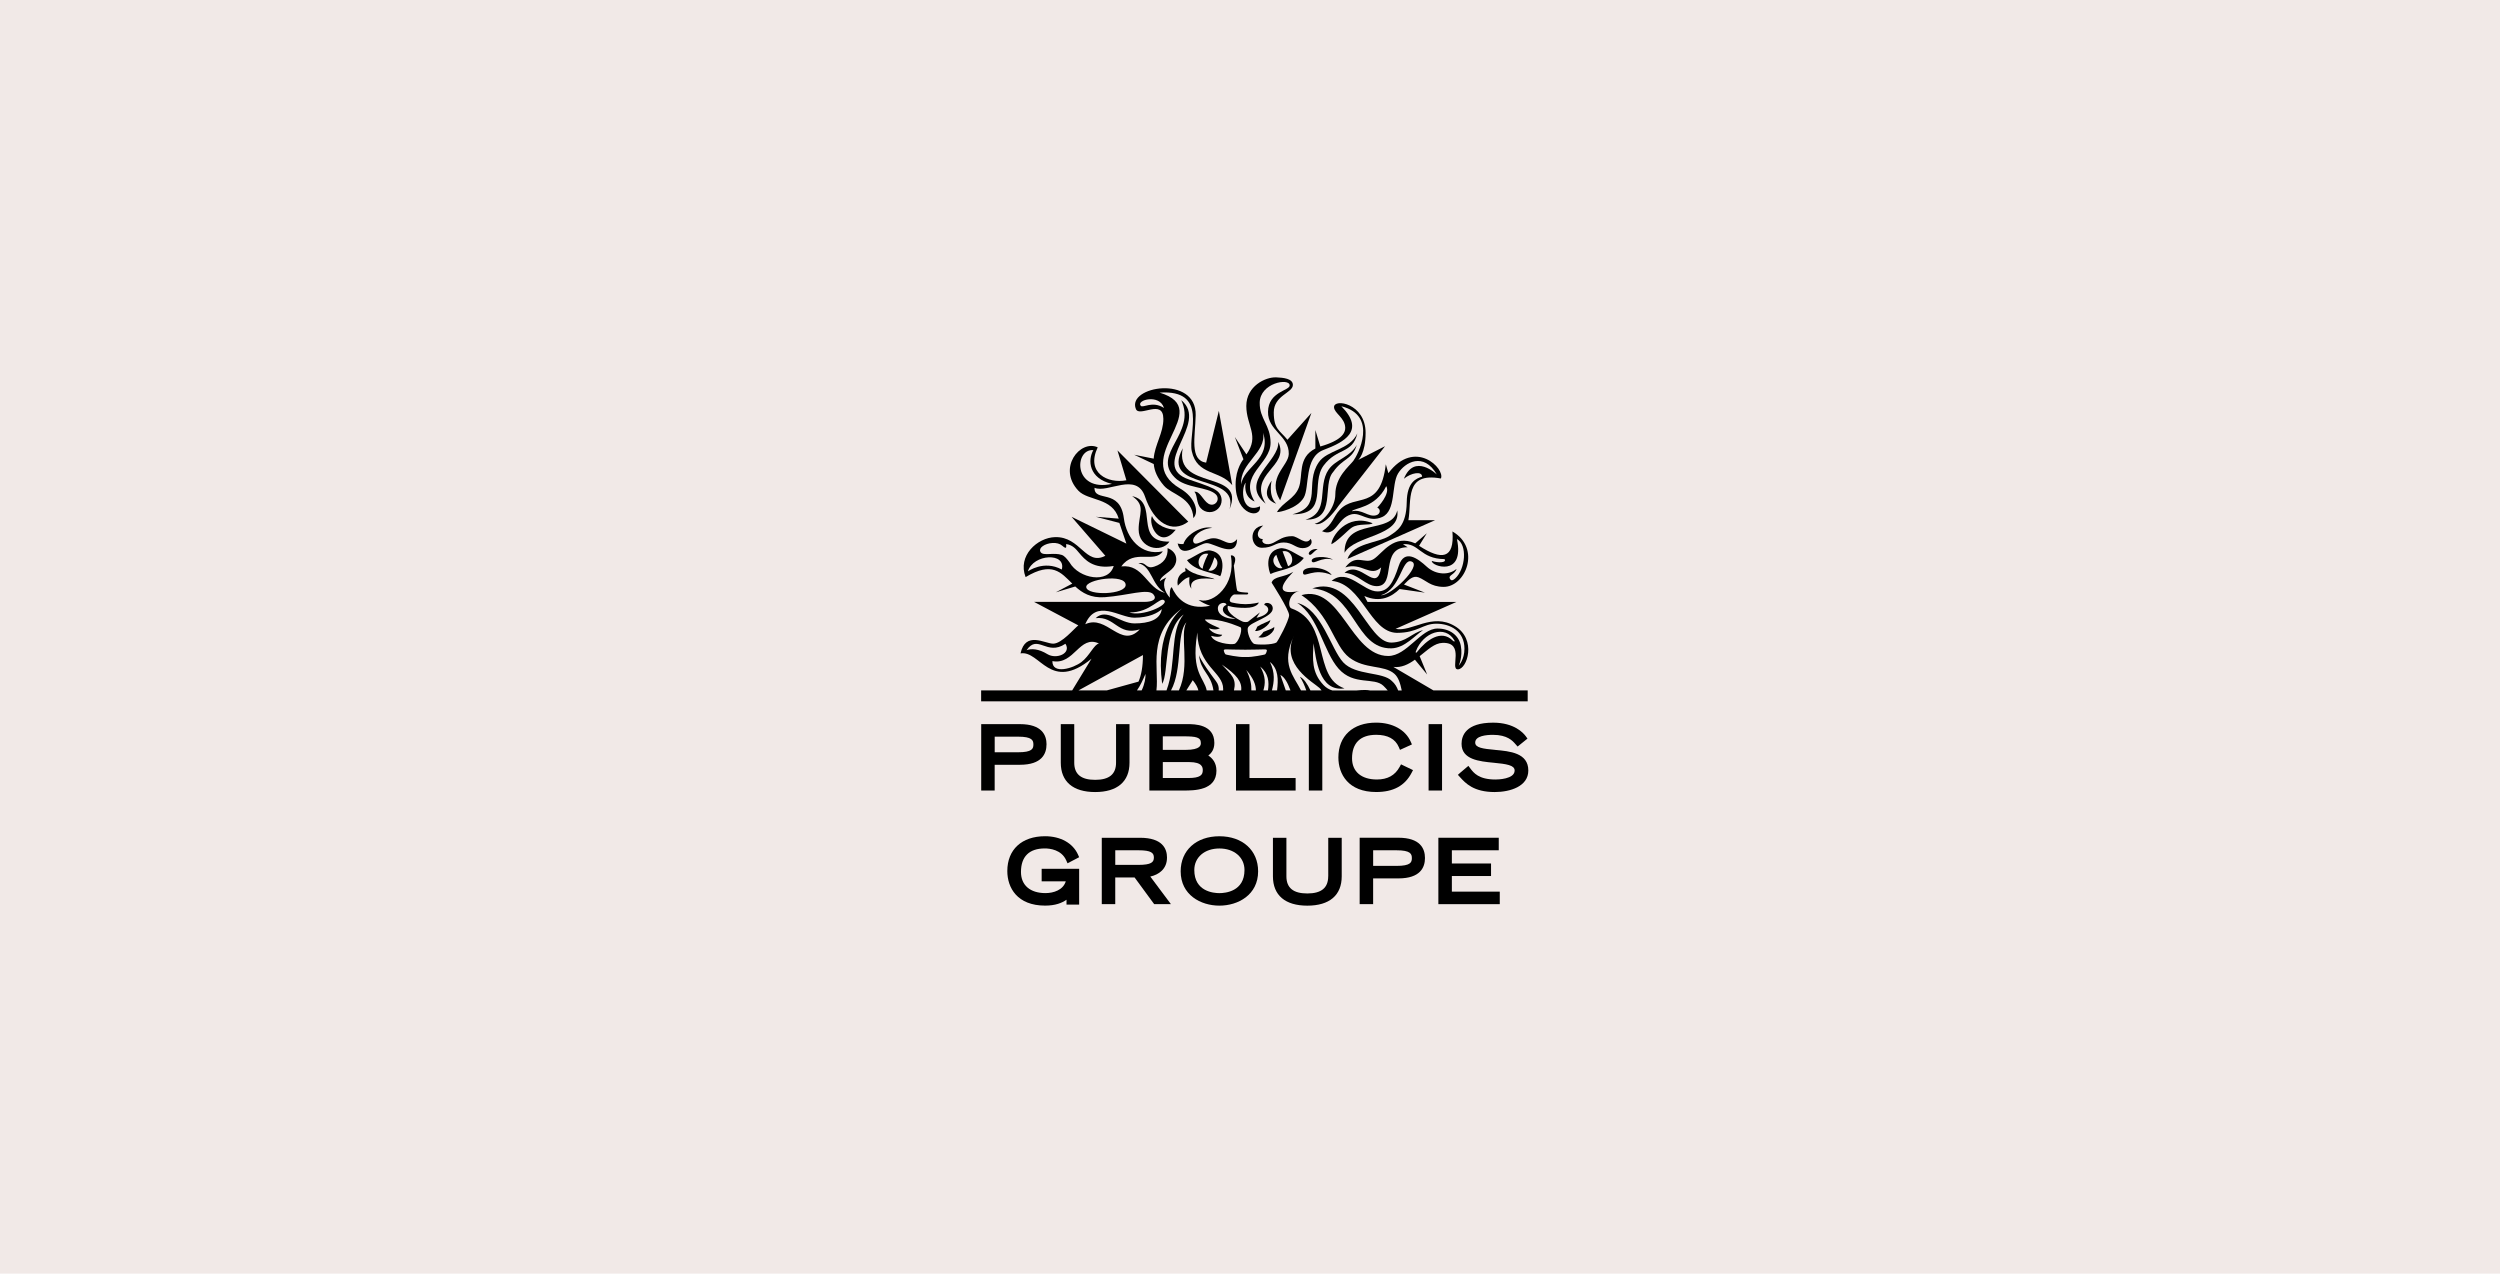 <?xml version="1.0" encoding="UTF-8"?> <svg xmlns="http://www.w3.org/2000/svg" width="265" height="135" viewBox="0 0 265 135" fill="none"><rect width="265" height="135" fill="#F1E9E7"></rect><g clip-path="url(#clip0_2_339)"><path d="M110.933 78.909C110.933 77.927 110.443 76.758 108.115 76.758H104.008V83.796H105.435V81.067H108.113C110.443 81.067 110.93 79.893 110.93 78.906L110.933 78.909ZM105.438 78.086H107.91C109.415 78.086 109.54 78.48 109.54 78.919C109.54 79.357 109.415 79.741 107.91 79.741H105.438V78.086Z" fill="black"></path><path d="M119.728 80.847V76.76H118.301V80.847C118.301 82.068 117.576 82.663 116.086 82.663C114.595 82.663 113.87 82.068 113.87 80.847V76.76H112.443V80.847C112.443 82.851 113.738 83.957 116.086 83.957C118.433 83.957 119.728 82.851 119.728 80.847Z" fill="black"></path><path d="M128.941 81.682C128.941 80.834 128.494 80.359 128.081 80.083C128.411 79.836 128.721 79.439 128.721 78.75C128.721 76.758 126.593 76.758 125.893 76.758H121.833V83.796H125.458C126.588 83.796 128.944 83.796 128.944 81.679L128.941 81.682ZM125.411 78.051C126.821 78.051 127.289 78.153 127.289 78.76C127.289 78.958 127.289 79.486 125.676 79.486H123.256V78.051H125.408H125.411ZM125.961 82.47H123.258V80.78H126.051C127.494 80.78 127.494 81.394 127.494 81.654C127.494 82.143 127.234 82.47 125.961 82.47Z" fill="black"></path><path d="M137.336 82.47H132.444V76.758H131.016V83.798H137.336V82.47Z" fill="black"></path><path d="M140.164 76.758H138.737V83.796H140.164V76.758Z" fill="black"></path><path d="M149.627 81.924L149.779 81.632L148.509 81.02L148.362 81.29C147.872 82.19 147.082 82.626 145.949 82.626C144.302 82.626 143.317 81.788 143.317 80.386C143.317 78.753 144.202 77.89 145.877 77.89C147.094 77.89 147.899 78.324 148.269 79.184L148.399 79.486L149.664 78.909L149.537 78.621C148.977 77.355 147.604 76.599 145.867 76.599C143.399 76.599 141.869 78.014 141.869 80.289C141.869 82.061 142.922 83.954 145.877 83.954C147.689 83.954 148.914 83.29 149.627 81.924Z" fill="black"></path><path d="M152.857 76.758H151.43V83.796H152.857V76.758Z" fill="black"></path><path d="M158.48 79.486C157.167 79.367 156.372 79.256 156.372 78.715C156.372 77.999 157.555 77.893 158.26 77.893C159.78 77.893 160.345 78.539 160.617 78.852L160.867 79.134L161.912 78.292L161.735 78.046C161.49 77.707 160.52 76.602 158.275 76.602C155.36 76.602 154.925 78.004 154.925 78.842C154.925 80.524 156.815 80.705 158.335 80.852C159.675 80.98 160.552 81.107 160.552 81.674C160.552 82.603 158.732 82.628 158.525 82.628C156.742 82.628 156.207 81.922 155.855 81.454L155.647 81.181L154.782 81.912L154.537 82.133L154.76 82.378C155.33 83.007 156.19 83.957 158.437 83.957C160.082 83.957 162.002 83.359 162.002 81.674C162.002 79.806 160.05 79.63 158.482 79.489L158.48 79.486Z" fill="black"></path><path d="M110.418 93.42H112.973C112.7 94.335 111.683 94.669 110.82 94.669C109.195 94.669 108.223 93.832 108.223 92.429C108.223 90.796 109.095 89.934 110.748 89.934C111.263 89.934 112.513 90.058 113.018 91.193L113.158 91.51L114.39 90.865L114.268 90.59C113.723 89.369 112.418 88.64 110.775 88.64C108.308 88.64 106.775 90.055 106.775 92.33C106.775 94.102 107.828 95.995 110.783 95.995C111.875 95.995 112.578 95.708 113.05 95.371V95.891H114.39V92.09H110.415V93.418L110.418 93.42Z" fill="black"></path><path d="M123.703 90.91C123.703 89.949 123.206 88.804 120.841 88.804H116.788V95.841H118.216V93.009H120.266L122.343 95.841H124.118L121.931 92.915C122.838 92.714 123.701 92.114 123.701 90.91H123.703ZM118.218 90.129H120.663C122.041 90.129 122.311 90.412 122.311 90.9C122.311 91.388 122.048 91.678 120.663 91.678H118.218V90.129Z" fill="black"></path><path d="M129.256 88.643C126.801 88.643 125.151 90.137 125.151 92.36C125.151 94.86 127.279 95.998 129.256 95.998C131.234 95.998 133.361 94.86 133.361 92.36C133.361 90.137 131.711 88.643 129.256 88.643ZM129.256 94.672C128.631 94.672 126.596 94.496 126.596 92.221C126.596 90.875 127.689 89.939 129.256 89.939C130.824 89.939 131.916 90.878 131.916 92.221C131.916 94.496 129.881 94.672 129.256 94.672Z" fill="black"></path><path d="M140.789 92.89C140.789 94.112 140.064 94.707 138.574 94.707C137.084 94.707 136.359 94.112 136.359 92.89V88.804H134.931V92.89C134.931 94.895 136.226 96 138.576 96C140.927 96 142.222 94.895 142.222 92.89V88.804H140.794V92.89H140.789Z" fill="black"></path><path d="M148.229 88.801H144.124V95.839H145.552V93.111H148.229C150.56 93.111 151.047 91.936 151.047 90.95C151.047 89.963 150.557 88.799 148.229 88.799V88.801ZM145.554 90.13H148.027C149.532 90.13 149.657 90.524 149.657 90.962C149.657 91.401 149.532 91.785 148.027 91.785H145.554V90.13Z" fill="black"></path><path d="M153.897 92.858H158.05V91.53H153.897V90.129H158.867V88.801H152.467V95.841H158.975V94.513H153.897V92.858Z" fill="black"></path><path d="M151.947 73.184L147.692 70.691C148.542 70.8 149.287 70.426 149.982 69.928L151.277 71.497L150.484 69.554C151.345 68.885 152.05 68.164 152.93 68.144C155.33 68.084 153.65 70.942 154.527 70.951C155.507 70.959 156.572 67.77 154.22 66.37C151.785 64.907 149.657 67.019 147.932 66.659L154.39 63.802H144.954L144.619 63.175C146.327 63.936 147.544 63.23 148.357 62.437L151.042 62.821L148.822 61.961C149.352 61.411 149.799 60.985 150.362 61.198C151.157 61.5 151.625 62.194 153.01 62.209C155.345 62.236 157.045 58.12 153.957 56.333C154.192 59.267 152.812 59.413 150.422 57.855L151.242 56.526L150.017 57.594C147.719 56.581 146.599 58.596 145.632 59.247C144.664 59.897 143.779 58.593 142.602 60.145C144.354 59.572 145.249 61.235 146.402 60.145C145.924 63.089 144.219 59.247 142.519 60.717C143.992 60.826 144.762 62.132 145.934 62.132C148.097 62.132 146.169 58.008 149.212 58.008L148.707 57.686C150.435 57.525 150.52 59.235 153.122 59.267C153.392 59.656 152.442 59.686 151.775 59.461C151.665 60.008 155.305 61.237 154.432 57.136C155.58 57.753 155.33 60.33 154.255 61.312C154.047 61.502 153.852 61.597 153.722 61.396C153.43 60.957 154.18 60.965 154.395 60.301C153.58 61.002 152.192 60.945 151.242 60.075C150.294 59.2 148.874 58.14 148.267 59.978C147.662 61.82 147.152 62.672 146.034 62.692C144.494 62.717 142.864 60.157 141.154 61.572C144.419 61.872 145.189 67.016 148.062 67.083C150.294 67.083 150.797 66.112 152.25 66.112C153.702 66.112 155.232 66.873 155.232 68.771C155.232 69.918 154.622 70.565 154.622 70.565C154.622 70.565 155.07 69.633 154.847 68.449C154.632 67.316 153.655 66.625 152.38 66.625C150.587 66.625 149.144 69.534 147.149 69.534C143.159 69.534 142.132 61.906 137.956 63.081C141.029 65.138 141.367 68.431 143.019 69.695C144.697 70.974 146.692 70.451 147.797 71.415C148.247 71.806 148.434 72.468 148.584 73.187H148.204C148.069 72.817 147.869 72.473 147.537 72.186C146.579 71.189 143.707 71.626 142.387 70.216C141.069 68.8 140.102 64.553 137.501 63.904C139.769 65.344 140.272 69.063 141.894 70.885C143.512 72.706 145.657 71.742 146.642 72.696C146.817 72.865 146.962 73.028 147.097 73.189H145.237C145.072 73.159 144.897 73.14 144.699 73.137C144.399 73.137 144.094 73.159 143.789 73.189H141.227C140.889 73.088 140.579 72.912 140.302 72.624C139.014 71.279 139.134 69.861 139.237 68.188C139.487 69.76 139.792 73.373 142.517 72.969C139.089 71.809 141.082 65.988 136.894 64.493C136.441 64.33 136.596 62.868 137.739 62.65C135.476 63.081 135.491 62.258 137.089 60.61C136.104 61.232 135.029 61.051 134.791 61.758C134.791 61.758 136.646 64.642 136.646 65.205C136.646 65.767 135.426 68.042 135.291 68.114C134.834 68.359 133.346 68.369 132.966 68.258C132.574 68.139 132.111 66.9 132.291 66.513C132.576 65.911 134.869 65.418 134.911 64.526C134.941 63.827 133.986 63.76 134.019 64.127C134.571 64.31 134.809 65.118 133.189 65.49L133.554 64.91C133.554 64.91 132.351 65.861 132.291 65.901C132.231 65.941 131.949 65.961 131.771 65.906C131.596 65.852 129.861 65.024 130.156 64.206C130.156 64.206 130.684 64.434 131.996 64.434C133.309 64.434 133.436 63.867 133.436 63.867C133.436 63.867 132.734 64.043 132.016 64.043C131.299 64.043 130.594 63.867 130.594 63.867C130.024 63.735 130.629 63.022 130.829 63.014H132.196C132.279 63.014 132.394 62.826 132.209 62.813C132.071 62.808 131.201 62.789 131.134 62.575C131.019 62.214 130.784 59.949 130.784 59.949C130.784 59.949 131.081 59.242 130.834 59.01C130.589 58.774 130.469 58.895 130.469 58.895C131.036 62.043 128.601 64 127.211 63.621L127.046 63.592C127.356 63.825 127.761 64.038 128.281 64.211C125.686 64.756 124.626 63.19 124.208 62.239C123.983 62.352 123.976 62.965 124.006 63.354C123.466 62.766 123.141 61.867 123.636 61.21C122.973 61.527 122.948 61.626 122.948 61.626C122.973 61.086 123.928 60.734 124.411 60.105C124.886 59.475 124.791 58.509 123.763 58.1C123.831 59.072 123.346 59.733 122.356 60.06C121.396 60.375 121.558 59.513 120.668 59.703C122.123 60.033 122.046 62.025 123.501 62.846C121.561 62.395 121.226 59.78 118.863 60.038C120.221 58.12 122.368 59.768 123.258 58.44C120.958 58.962 119.393 57.037 119.128 54.931C118.723 51.704 115.973 53.295 116.018 51.704C117.401 52.324 120.471 49.972 121.373 52.648C122.323 55.449 124.236 56.588 125.958 55.295L118.451 47.744L119.398 50.909C117.438 51.293 115.073 50.133 116.356 47.417C114.5 46.562 112.045 49.62 114.31 52.016C115.358 53.119 117.913 52.715 118.586 54.975L116.153 54.779L118.653 55.429L119.398 57.622L113.585 54.782L117.166 58.913C115.073 60.011 114.553 56.868 111.848 56.935C109.955 56.98 107.835 58.913 108.715 61.173C111.545 59.473 112.458 60.685 113.66 61.864L111.915 62.786L113.978 62.167C114.71 62.841 115.61 63.408 117.098 63.304C119.543 63.123 121.703 62.34 122.256 62.999C122.683 63.5 122.193 63.8 121.311 63.8H109.613L114.303 66.29C113.85 66.637 112.543 68.228 111.64 68.228C110.738 68.228 108.713 66.853 108.175 69.261C110.26 68.909 111.315 73.425 115.701 69.821L113.65 73.184H104V74.339H161.935V73.184H151.95H151.947ZM149.654 59.532C150.73 59.991 147.402 63.205 146.379 63.089C148.509 62.462 148.579 59.072 149.654 59.532ZM150.092 69.016C150.847 67.026 153.207 66.171 154.182 67.911C154.23 67.998 154.155 68.064 153.985 67.898C152.765 66.687 151.2 67.839 150.217 69.1C150.077 69.281 150.032 69.167 150.089 69.016H150.092ZM115.896 47.712C115.28 48.775 115.4 50.715 117.868 51.293C113.733 52.205 113.838 47.551 115.896 47.712ZM112.548 60.37C110.645 59.332 108.955 60.566 108.955 60.566C109.525 58.692 113.048 58.536 112.548 60.37ZM113.383 59.627C113.095 59.25 112.85 58.923 112.543 58.821C112.145 58.69 111.703 58.707 111.31 58.724C110.825 58.749 110.405 58.767 110.275 58.469C110.188 58.276 110.28 58.068 110.533 57.887C110.79 57.704 111.17 57.58 111.553 57.557C111.985 57.528 112.355 57.632 112.598 57.847C112.838 58.06 112.935 58.078 112.978 58.058C113.038 58.028 113.023 57.887 113.018 57.793C113.008 57.723 112.998 57.669 113.038 57.674C113.718 57.783 114.048 58.199 114.395 58.615C114.978 59.307 115.873 60.363 118.053 59.993C117.501 61.916 114.375 61.346 113.38 59.629L113.383 59.627ZM115.143 62.248C115.025 61.408 119.286 60.784 119.321 61.991C119.353 63.041 115.268 63.178 115.143 62.248ZM137.141 67.433C135.729 70.441 139.212 72.322 139.862 72.921C139.937 72.991 140.012 73.083 140.084 73.184H138.909C138.566 72.471 138.199 71.923 137.786 71.737C138.071 72.161 138.284 72.656 138.466 73.184H137.909C137.099 71.596 135.754 70.382 137.139 67.433H137.141ZM136.791 73.184H136.294L135.719 71.541C136.166 71.769 136.499 72.384 136.791 73.184ZM135.369 73.184H134.824C135.059 72.282 135.181 71.321 134.611 70.161C135.519 70.902 135.509 72.052 135.369 73.184ZM134.404 73.184H133.916C134.129 72.475 134.189 71.722 133.581 70.649C134.476 71.4 134.539 72.282 134.404 73.184ZM130.799 73.184C131.084 71.94 130.566 71.561 129.509 70.441C131.099 71.524 131.671 72.272 131.566 73.184H130.799ZM132.091 71.004C132.884 71.915 133.114 72.58 133.126 73.184H132.644C132.666 72.599 132.556 71.918 132.094 71.004H132.091ZM132.006 68.87C132.701 68.87 134.024 68.833 134.059 68.833C134.246 68.833 134.284 68.895 134.291 68.924C134.296 68.994 134.204 69.343 134.064 69.378C134.054 69.385 132.764 69.683 132.006 69.645C131.249 69.683 129.961 69.385 129.949 69.378C129.811 69.343 129.714 68.994 129.724 68.924C129.729 68.892 129.764 68.833 129.951 68.833C129.951 68.833 131.311 68.87 132.006 68.87ZM129.994 64.124C129.431 64.308 129.334 65.21 130.971 65.579C130.439 65.656 129.134 65.415 129.094 64.523C129.059 63.825 130.014 63.758 129.994 64.124ZM128.391 65.663C129.916 65.752 131.526 66.508 131.526 66.508C131.709 66.892 131.249 68.134 130.849 68.253C130.474 68.364 128.641 68.171 128.376 67.398C129.476 67.69 129.551 67.281 129.551 67.281C129.551 67.281 128.546 67.289 128.141 66.597C128.926 66.875 129.304 66.588 129.304 66.588C129.304 66.588 127.776 66.01 127.731 65.663H128.394H128.391ZM126.871 67.343L126.908 67.051C127.008 70.659 129.656 71.231 129.656 73.026C129.656 73.08 129.651 73.132 129.649 73.187H129.184C129.216 72.857 129.141 72.532 128.896 72.21C127.173 69.93 127.098 69.44 127.098 69.44C127.246 71.169 128.359 71.39 128.626 73.184H127.911C127.646 71.841 126.271 71.313 126.876 67.343H126.871ZM127.028 73.184H125.751L126.431 72.101C126.778 72.53 126.961 72.882 127.028 73.184ZM124.961 73.184H124.126C125.378 70.875 124.678 67.123 125.758 65.968C125.008 67.306 126.193 70.538 124.961 73.184ZM125.303 64.486C124.793 64.937 122.461 66.964 123.188 72.49C123.923 71.296 123.293 66.776 125.468 65.135C123.946 66.974 124.753 70.23 123.651 73.182H122.581C122.883 70.805 121.553 67.232 125.301 64.486H125.303ZM121.011 73.184H120.518C120.861 72.694 121.136 72.096 121.423 71.432C121.443 71.841 121.341 72.52 121.013 73.184H121.011ZM123.423 63.656C123.866 64.144 121.076 65.398 119.703 64.92C121.998 64.952 122.966 63.163 123.423 63.656ZM120.238 65.477C121.818 65.477 122.753 64.959 123.151 64.565C122.996 65.693 121.786 66.082 120.251 66.082C118.716 66.082 117.303 64.404 116.136 65.524C118.191 65.287 118.496 67.435 120.816 66.714C118.811 68.853 117.341 65.081 115.035 66.171C116.203 63.408 118.666 65.477 120.238 65.477ZM108.818 68.919C110.015 67.162 110.945 69.581 112.935 68.238C113.598 69.271 111.973 69.918 111.028 69.341C110.08 68.758 109.318 68.734 108.82 68.919H108.818ZM114.64 70.173C113.763 70.847 111.523 71.531 111.553 70.077C113.883 70.523 114.418 67.244 116.493 68.211C115.968 68.307 115.503 69.507 114.64 70.173ZM121.153 69.435C121.148 70.676 120.973 71.583 120.683 72.252L117.318 73.184H114.318L121.153 69.435Z" fill="black"></path><path d="M133.904 55.706C132.281 55.882 132.536 58.065 133.756 58.065C134.976 58.065 135.156 57.503 136.081 57.503C137.006 57.503 137.334 58.103 138.076 58.103C138.819 58.103 139.254 57.577 138.922 57.116C138.441 57.892 137.591 56.834 136.966 56.834C136.006 56.834 135.596 57.225 134.974 57.538C134.274 57.892 133.604 57.555 133.864 57.148C133.329 57.141 132.979 56.48 133.901 55.706H133.904Z" fill="black"></path><path d="M139.787 49.008C138.216 51.32 140.297 53.692 137.001 54.512C140.917 54.552 138.882 51.246 140.309 49.34C141.737 47.434 143.357 48.141 143.879 45.938C143.057 47.729 140.684 47.68 139.787 49.008Z" fill="black"></path><path d="M135.286 53.397C134.389 52.524 134.794 50.961 134.794 50.961C134.794 50.961 133.381 52.718 135.286 53.397Z" fill="black"></path><path d="M140.832 49.776C139.574 51.627 141.024 54.309 138.386 55.084C141.709 55.166 140.114 51.355 141.314 50.034C142.364 48.517 143.322 48.778 143.819 47.164C143.117 48.453 141.549 48.718 140.834 49.779L140.832 49.776Z" fill="black"></path><path d="M145.499 55.463C142.754 54.351 141.124 56.918 141.124 57.689C141.792 57.371 142.882 56.19 143.289 55.924C144.037 55.439 145.192 55.733 145.499 55.463Z" fill="black"></path><path d="M139.044 59.49C139.242 59.926 140.059 58.953 141.292 59.327C140.697 58.925 138.934 58.928 139.044 59.49Z" fill="black"></path><path d="M148.109 54.101C147.529 56.77 142.479 54.794 142.522 58.593C143.592 56.712 148.547 56.881 148.109 54.101Z" fill="black"></path><path d="M138.119 60.747C138.214 61.317 139.227 60.132 141.167 60.957C140.499 59.998 137.974 59.909 138.119 60.747Z" fill="black"></path><path d="M134.161 53.387C132.206 50.202 136.791 49.471 135.494 46.842C135.659 48.899 131.254 51.02 134.161 53.387Z" fill="black"></path><path d="M134.659 65.73C134.396 65.916 133.764 66.097 133.271 66.424C133.221 66.508 133.136 66.811 133.026 66.882C133.534 66.984 134.619 66.26 134.659 65.73Z" fill="black"></path><path d="M128.371 58.363C127.609 58.209 126.703 58.97 125.818 59.376C126.648 60.561 128.574 60.657 129.346 61.079C129.519 60.816 130.104 58.707 128.371 58.365V58.363ZM127.484 60.288C126.696 59.993 127.024 58.487 128.074 58.707C128.011 58.829 127.531 59.745 127.484 60.288ZM128.084 60.467C128.429 60.097 128.674 59.213 128.731 59.074C129.491 59.654 128.731 60.714 128.084 60.467Z" fill="black"></path><path d="M131.134 57.148C130.299 58.125 129.704 57.054 128.641 57.054C127.729 57.044 126.666 58.058 126.483 57.404C126.338 56.898 127.276 56.048 128.501 55.959C127.459 55.672 125.751 56.623 125.443 57.669C125.108 57.701 124.828 57.609 124.828 57.609C125.256 59.391 127.066 57.57 127.919 57.57C128.689 57.57 131.086 59.289 131.134 57.151V57.148Z" fill="black"></path><path d="M130.894 46.327L131.804 48.681C131.804 48.681 130.974 49.642 130.974 51.352C130.974 54.708 133.749 55.022 133.556 53.667C131.606 54.549 131.511 51.754 132.046 51.161C132.046 51.161 131.691 52.628 132.994 53.161C131.254 50.306 134.681 49.218 134.681 46.941C134.681 45.04 133.504 44.423 133.529 42.681C133.559 40.582 136.674 40.037 136.706 40.843C136.731 41.42 134.444 41.484 134.409 43.648C134.374 45.675 136.659 46.163 136.609 48.133C136.571 49.422 134.239 50.616 135.694 53.04L139.009 43.772L136.469 46.614C135.656 45.61 135.019 45.516 135.019 43.712C135.019 41.908 137.046 41.645 137.046 40.803C137.046 40.126 136.029 40.032 135.286 40C134.139 39.948 132.109 40.934 132.109 43.031C132.109 45.127 133.541 46.195 132.119 48.165L130.894 46.324V46.327ZM133.891 45.873C134.796 48.715 131.814 49.471 131.566 51.347C131.381 49.08 134.241 48.002 133.891 45.873Z" fill="black"></path><path d="M128.744 61.396C128.274 61.084 126.603 61.131 125.666 60.179C125.666 60.179 125.593 60.375 125.683 60.538C124.526 60.997 124.856 62.082 124.856 62.082C124.856 62.082 125.611 61.173 126.086 61.19C126.086 61.19 125.981 61.919 126.193 62.251L126.293 62.404C125.891 60.9 128.744 61.396 128.744 61.396Z" fill="black"></path><path d="M120.211 48.198L122.298 49.189C122.361 49.9 122.663 50.653 123.386 51.491C124.196 52.43 126.403 52.708 126.496 54.916C127.168 54.247 126.641 52.695 125.143 51.816C119.541 48.554 128.969 43.447 122.913 41.616C128.146 41.266 125.913 45.957 126.331 47.838C126.908 50.433 129.326 49.806 130.619 51.429L129.199 43.551L127.849 49.043C126.066 48.782 126.696 46.277 126.743 44.007C126.831 39.7 119.401 40.934 120.406 43.358C120.786 44.277 123.301 42.218 123.316 44.396C123.328 45.878 122.396 47.164 122.291 48.616L120.206 48.2L120.211 48.198ZM120.916 43.011C120.408 42.399 122.921 41.715 123.381 43.246C122.141 42.443 121.153 43.296 120.916 43.011Z" fill="black"></path><path d="M125.373 47.514C122.906 52.14 131.441 50.036 130.331 53.972C132.126 49.719 124.441 52.086 125.373 47.514Z" fill="black"></path><path d="M147.494 68.724C148.914 68.694 150.037 67.306 150.84 66.798C149.687 67.061 149.079 68.079 147.494 68.114C144.894 68.164 143.539 60.878 139.107 62.367C143.672 62.724 143.567 68.813 147.494 68.724Z" fill="black"></path><path d="M128.434 53.498C128.309 53.498 128.191 53.459 128.089 53.392C127.501 53.025 127.189 52.019 126.593 52.128C126.939 52.391 126.783 53.337 127.274 53.863C127.504 54.125 127.846 54.286 128.224 54.286C128.929 54.286 129.494 53.724 129.494 53.03C129.494 52.626 129.304 52.264 129.004 52.039C128.556 51.694 127.919 51.461 126.061 50.837C121.641 49.347 128.259 44.902 125.211 42.414C126.883 45.992 122.001 48.121 124.538 50.629C125.641 51.766 128.051 51.593 128.876 52.403C128.999 52.517 129.074 52.683 129.074 52.866C129.074 53.216 128.789 53.501 128.434 53.501V53.498Z" fill="black"></path><path d="M124.626 56.155C123.828 56.133 122.551 55.758 122.106 54.698C121.693 55.664 122.961 58.261 124.626 56.155Z" fill="black"></path><path d="M135.056 66.444C135.006 66.568 134.649 66.707 133.926 66.982C133.826 67.145 133.604 67.408 133.384 67.544C134.249 67.779 135.206 66.91 135.059 66.444H135.056Z" fill="black"></path><path d="M138.739 58.737C138.922 59.034 139.187 58.469 139.677 58.202C139.039 58.115 138.646 58.576 138.739 58.737Z" fill="black"></path><path d="M138.204 59.144C137.324 58.739 136.416 57.979 135.656 58.13C133.914 58.472 134.501 60.581 134.674 60.846C135.451 60.425 137.376 60.328 138.204 59.144ZM136.539 60.021C136.539 60.021 136.014 58.559 135.949 58.437C136.999 58.219 137.324 59.726 136.539 60.021ZM135.289 58.809C135.349 58.945 135.591 59.832 135.936 60.202C135.289 60.449 134.534 59.389 135.289 58.809Z" fill="black"></path><path d="M142.027 54.029C141.247 54.876 141.302 55.57 140.137 56.311C141.657 56.96 141.697 54.965 143.214 54.532C144.249 54.232 145.039 55.471 146.519 54.799C148.004 54.125 147.469 51.399 148.189 50.197C148.912 48.998 150.9 47.878 152.307 50.299C152.307 50.299 149.929 47.982 148.812 50.748C149.587 50.108 150.74 49.91 150.74 50.525C150.129 50.718 149.147 51.072 149.114 53.236C149.077 55.753 148.052 56.296 147.254 56.816C146.102 57.572 143.422 57.533 142.827 59.25L152.125 55.139H149.289C149.657 53.077 148.849 50.007 152.735 50.72C153.212 49.697 149.977 46.413 147.167 50.158L146.897 49.214C146.309 54.205 143.649 52.269 142.027 54.033V54.029ZM146.942 51.531C147.422 52.346 145.992 53.813 145.992 53.813C146.367 53.949 146.349 54.482 145.884 54.616C145.042 54.861 144.372 53.922 143.292 54.197C143.517 53.813 145.767 53.895 146.942 51.531Z" fill="black"></path><path d="M123.966 57.414C120.046 57.478 122.931 53.218 120.006 52.591C121.513 53.6 120.686 54.504 120.696 56.133C120.708 58.098 123.083 58.692 123.963 57.414H123.966Z" fill="black"></path><path d="M137.679 51.672C137.226 52.886 135.971 53.231 135.356 54.284C135.699 54.294 137.521 53.885 138.196 52.752C138.844 51.66 138.209 48.47 140.297 47.692C142.479 46.874 144.764 45.673 142.184 43.063C146.144 44.057 143.919 48.245 143.449 48.859C143.002 49.429 141.544 50.574 141.544 52.413C141.544 53.776 140.312 55.33 139.349 55.518C140.364 55.924 141.882 53.622 141.882 53.622L146.817 47.296L143.977 48.748C143.977 48.748 144.754 48.081 144.754 45.876C144.754 42.756 141.374 42.198 141.407 43.167C141.434 43.812 142.557 44.267 142.594 45.328C142.627 46.389 141.127 46.991 139.954 47.328L139.429 45.583V47.544C137.511 48.525 138.154 50.396 137.679 51.672Z" fill="black"></path></g><defs><clipPath id="clip0_2_339"><rect width="58" height="56" fill="white" transform="translate(104 40)"></rect></clipPath></defs></svg> 